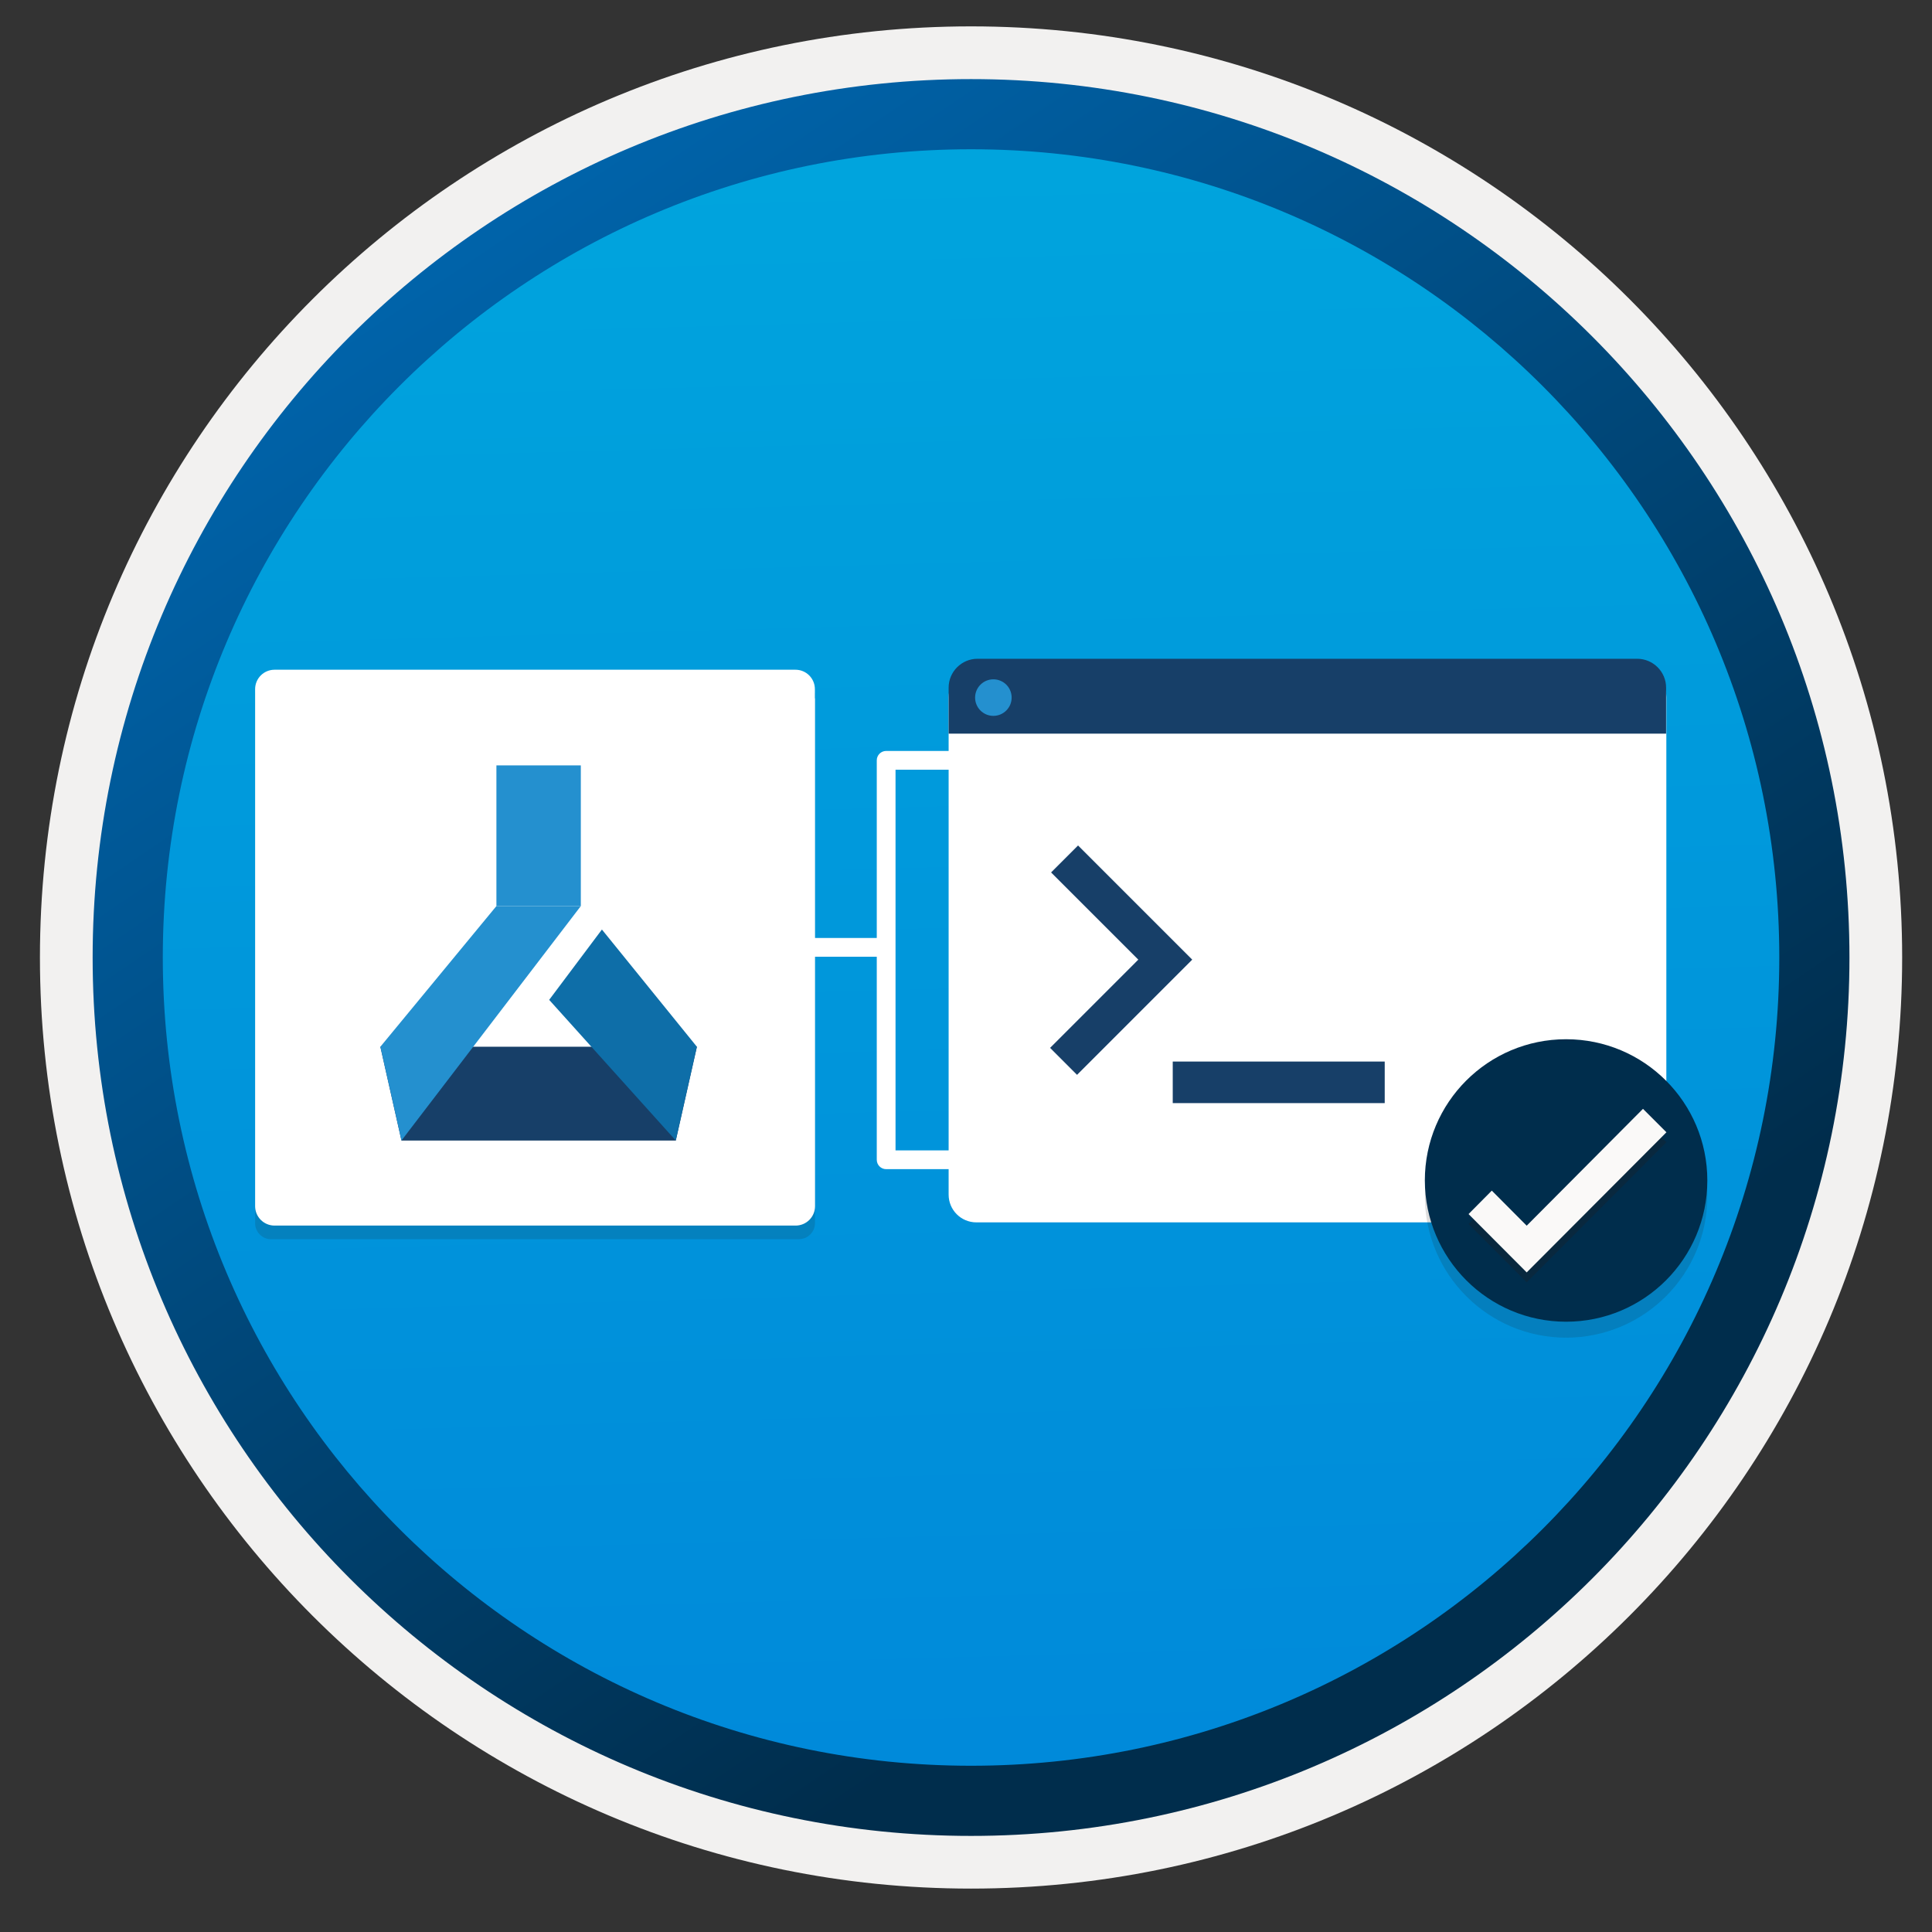 <svg width="103" height="103" viewBox="0 0 103 103" fill="none" xmlns="http://www.w3.org/2000/svg">
<rect x="0" y="0" width="103" height="103" fill="#333333" stroke="none"/>
<path d="M51.769 97.856C25.919 97.856 4.959 76.906 4.959 51.046C4.959 25.186 25.919 4.236 51.769 4.236C77.619 4.236 98.579 25.196 98.579 51.046C98.579 76.896 77.619 97.856 51.769 97.856Z" fill="url(#paint0_linear_174_63367)"/>
<path fill-rule="evenodd" clip-rule="evenodd" d="M97.669 51.046C97.669 76.396 77.119 96.946 51.769 96.946C26.419 96.946 5.869 76.396 5.869 51.046C5.869 25.696 26.419 5.146 51.769 5.146C77.119 5.146 97.669 25.696 97.669 51.046ZM51.769 1.406C79.189 1.406 101.409 23.626 101.409 51.046C101.409 78.466 79.179 100.686 51.769 100.686C24.349 100.686 2.129 78.456 2.129 51.046C2.129 23.626 24.349 1.406 51.769 1.406Z" fill="#F2F1F0"/>
<path fill-rule="evenodd" clip-rule="evenodd" d="M94.859 51.047C94.859 74.847 75.569 94.137 51.769 94.137C27.969 94.137 8.679 74.847 8.679 51.047C8.679 27.247 27.969 7.957 51.769 7.957C75.569 7.957 94.859 27.247 94.859 51.047ZM51.769 4.217C77.629 4.217 98.599 25.187 98.599 51.047C98.599 76.907 77.629 97.877 51.769 97.877C25.909 97.877 4.939 76.907 4.939 51.047C4.939 25.187 25.899 4.217 51.769 4.217Z" fill="url(#paint1_linear_174_63367)"/>
<path opacity="0.15" d="M42.592 66.063C43.066 66.063 43.448 65.681 43.448 65.206V36.951H13.601V65.21C13.601 65.684 13.983 66.067 14.457 66.067H42.592V66.063Z" fill="#1F1D20"/>
<path d="M43.444 37.205V36.742C43.444 36.168 42.981 35.705 42.408 35.705H14.638C14.064 35.705 13.601 36.168 13.601 36.742V37.256V37.727V64.302C13.601 64.876 14.064 65.339 14.638 65.339H42.415C42.988 65.339 43.452 64.876 43.452 64.302V37.256C43.452 37.238 43.444 37.223 43.444 37.205Z" fill="white"/>
<path d="M30.965 40.805H26.465V48.305H30.965V40.805Z" fill="#2490CF"/>
<path d="M36.028 60.805H21.403L20.278 55.805H37.153L36.028 60.805Z" fill="#173F68"/>
<path d="M21.403 60.805L20.278 55.805L26.465 48.305H30.965L21.403 60.805Z" fill="#2490CF"/>
<path d="M36.028 60.805L29.278 53.305L32.09 49.555L37.153 55.805L36.028 60.805Z" fill="#0E6EA8"/>
<path fill-rule="evenodd" clip-rule="evenodd" d="M46.743 40.535C46.743 40.259 46.967 40.035 47.243 40.035H51.964V41.035H47.743V61.331H51.955V62.331H47.243C46.967 62.331 46.743 62.107 46.743 61.831V40.535Z" fill="white"/>
<path fill-rule="evenodd" clip-rule="evenodd" d="M40.373 50.006H47.316V51.006H40.373V50.006Z" fill="white"/>
<path d="M52.052 65.168H87.359C88.179 65.168 88.837 64.51 88.837 63.69V37.177C88.837 36.358 88.179 35.699 87.359 35.699H52.052C51.232 35.699 50.574 36.358 50.574 37.177V63.69C50.574 64.503 51.232 65.168 52.052 65.168Z" fill="white"/>
<path d="M50.574 39.112H88.824V36.66C88.824 35.813 88.132 35.121 87.285 35.121H52.112C51.266 35.121 50.574 35.813 50.574 36.66V39.112Z" fill="#173F68"/>
<path d="M52.959 38.165C53.49 38.165 53.933 37.735 53.933 37.191C53.933 36.647 53.496 36.217 52.959 36.217C52.421 36.217 51.985 36.654 51.985 37.191C51.985 37.728 52.421 38.165 52.959 38.165Z" fill="#2490CF"/>
<path d="M73.804 56.594H62.522V58.81H73.823V56.594H73.804Z" fill="#173F68"/>
<path d="M57.474 45.074L56.036 46.512L60.686 51.161L55.983 55.865L57.42 57.303L63.561 51.161L57.474 45.074Z" fill="#173F68"/>
<path opacity="0.15" d="M83.492 71.314C87.652 71.314 91.022 67.944 91.022 63.784C91.022 59.624 87.652 56.254 83.492 56.254C79.332 56.254 75.962 59.624 75.962 63.784C75.972 67.944 79.342 71.314 83.492 71.314Z" fill="#1F1D20"/>
<path d="M83.492 70.464C87.652 70.464 91.022 67.094 91.022 62.934C91.022 58.774 87.652 55.404 83.492 55.404C79.332 55.404 75.962 58.774 75.962 62.934C75.972 67.094 79.342 70.464 83.492 70.464Z" fill="#002D4C"/>
<path opacity="0.3" d="M87.592 59.645L81.392 65.874L79.532 64.004L78.292 65.254L81.392 68.365L88.842 60.895L87.592 59.645Z" fill="#1F1D20"/>
<path d="M87.592 59.115L81.392 65.345L79.532 63.475L78.292 64.725L81.392 67.835L88.842 60.365L87.592 59.115Z" fill="#FAF9F8"/>
<defs>
<linearGradient id="paint0_linear_174_63367" x1="49.995" y1="-13.743" x2="53.977" y2="132.027" gradientUnits="userSpaceOnUse">
<stop stop-color="#00ABDE"/>
<stop offset="1" stop-color="#007ED8"/>
</linearGradient>
<linearGradient id="paint1_linear_174_63367" x1="3.199" y1="-20.576" x2="98.727" y2="120.306" gradientUnits="userSpaceOnUse">
<stop stop-color="#007ED8"/>
<stop offset="0.707" stop-color="#002D4C"/>
</linearGradient>
</defs>
</svg>
